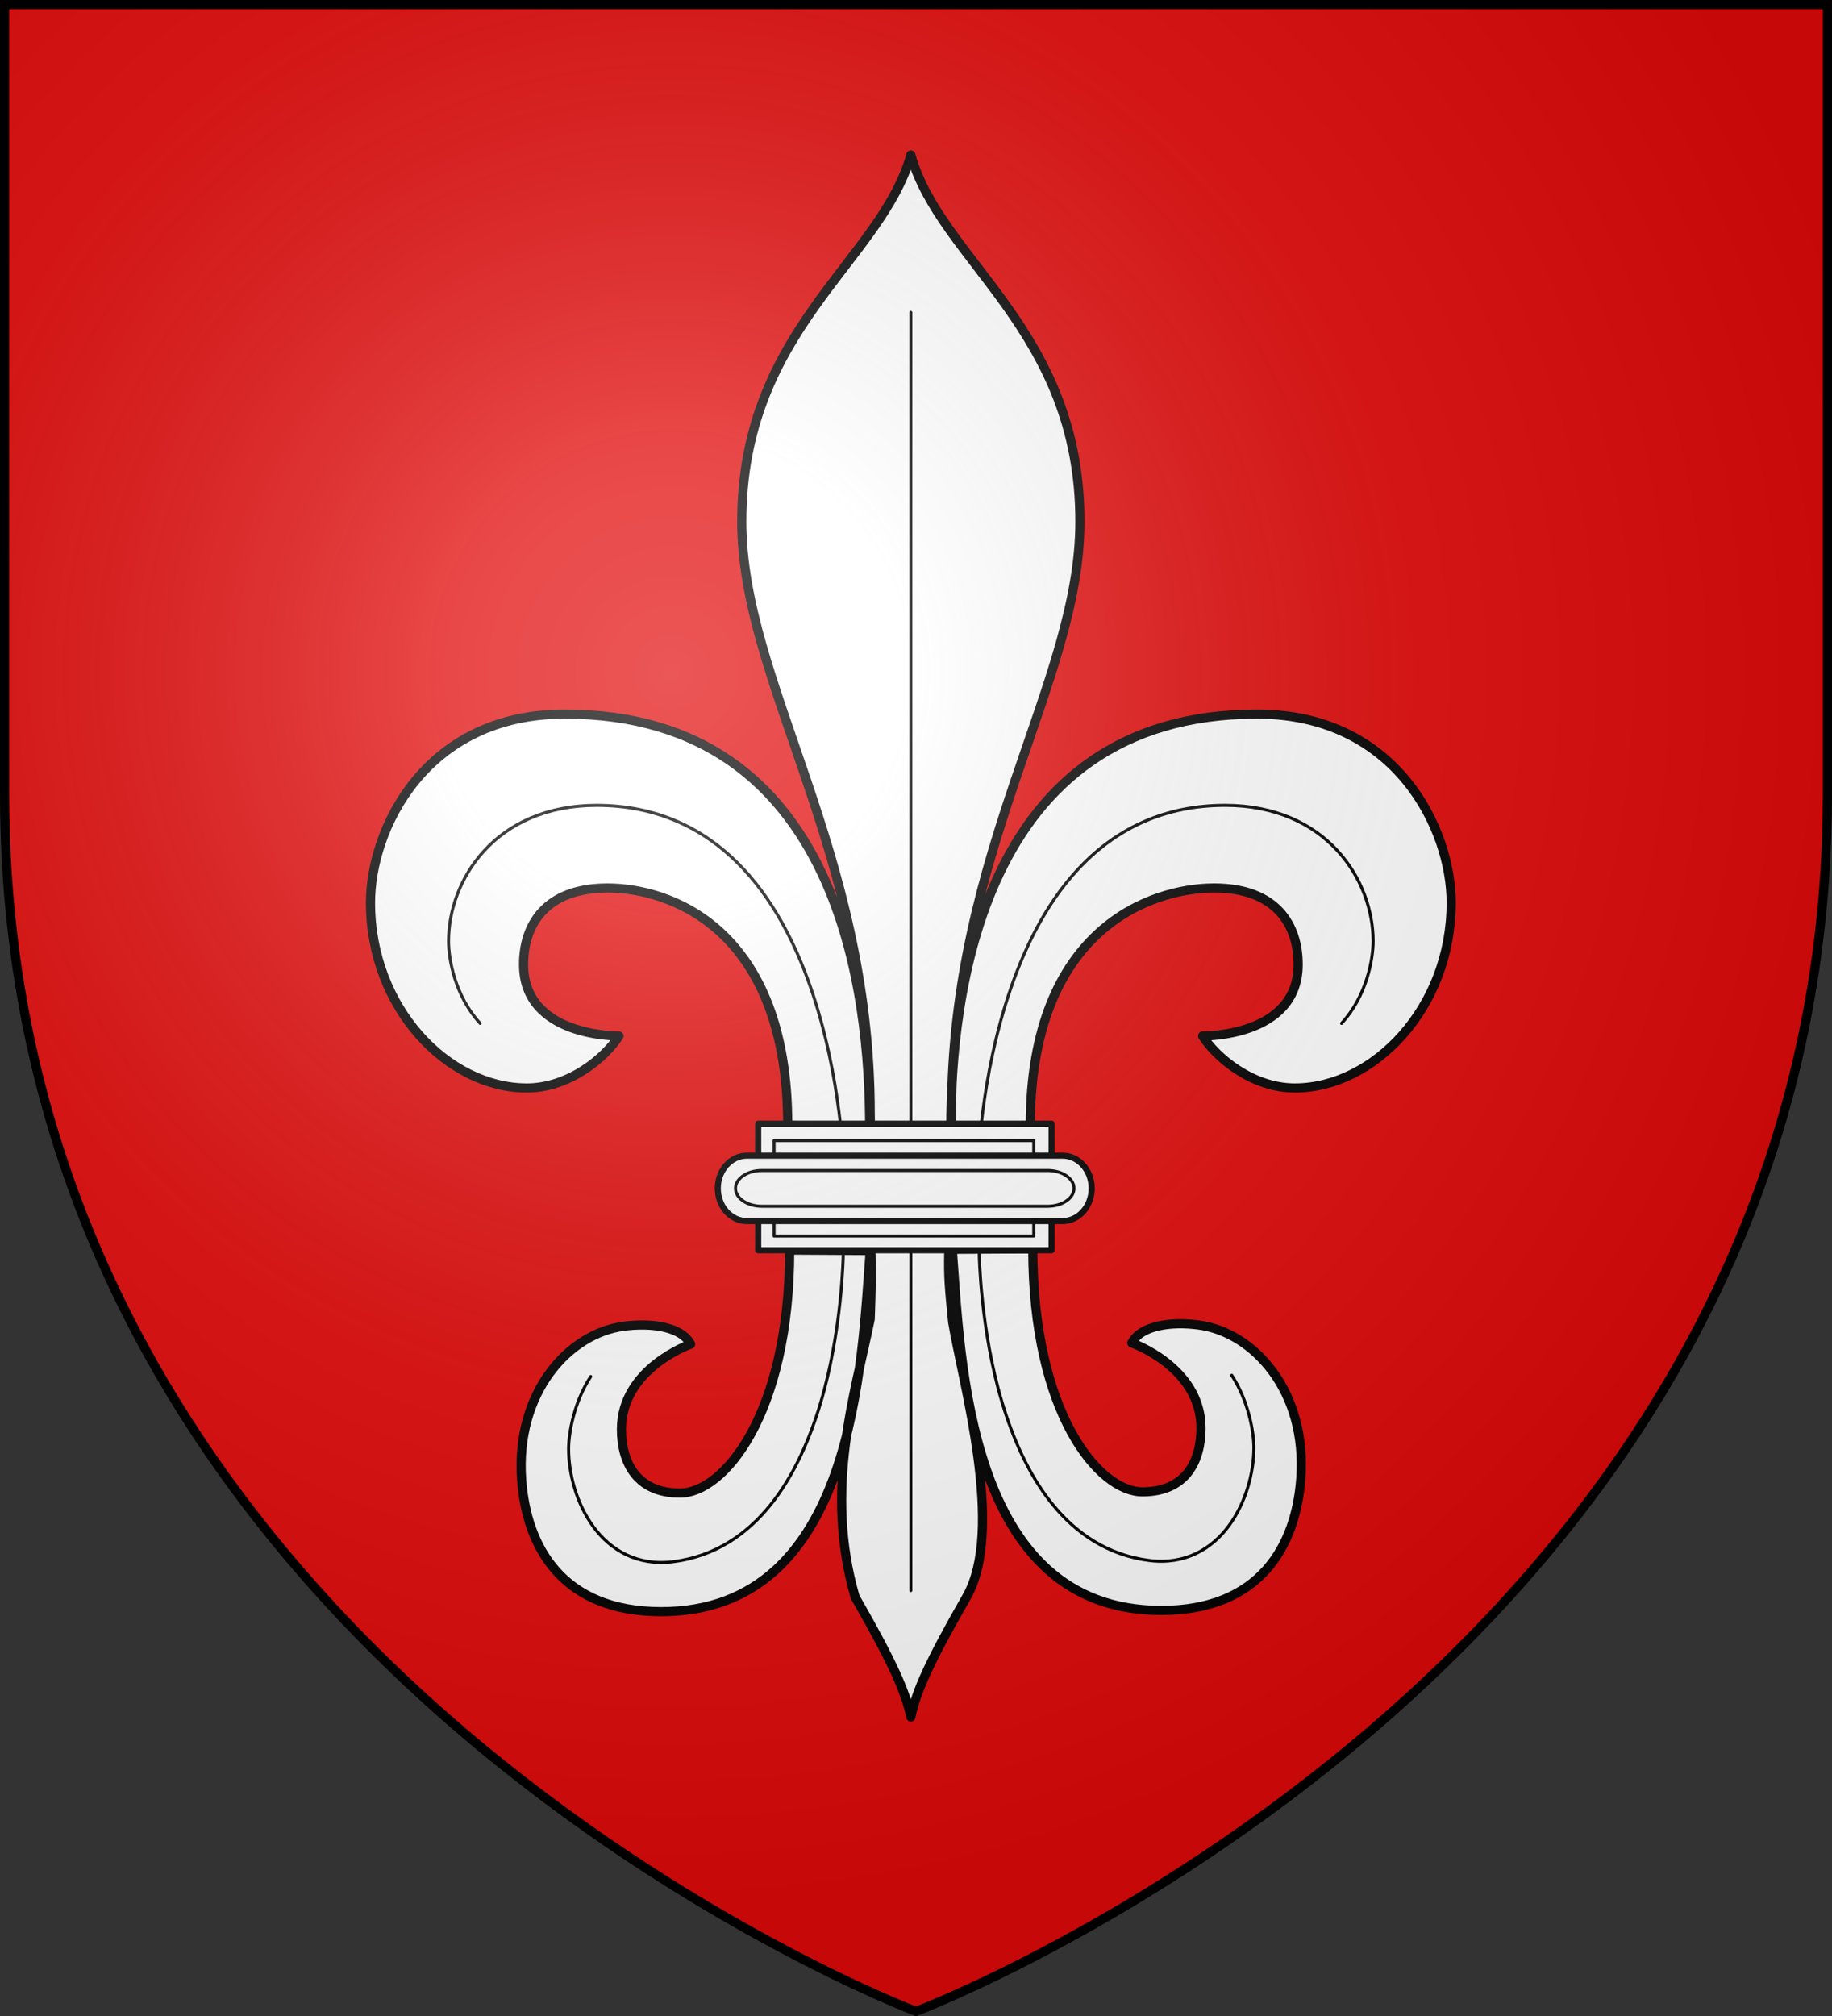 <?xml version="1.0" encoding="utf-8"?>
<!-- Generator: Adobe Illustrator 16.0.3, SVG Export Plug-In . SVG Version: 6.00 Build 0)  -->
<svg version="1.1" xmlns="http://www.w3.org/2000/svg" xmlns:xlink="http://www.w3.org/1999/xlink"
	 width="600px" height="660px" viewBox="0 0 600 660">
<rect x="0" y="0" width="600" height="660" fill="#333333" stroke="none"/>
<path fill="#E20909" d="M300,658.5c0,0,298.5-113.048,298.5-398.5V1.5H1.5V260C1.5,545.452,300,658.5,300,658.5z"/>
<path fill="#FFF" stroke="#000" stroke-width="3" stroke-linejoin="round" d="M184.938,233.781
	c-45.818,0-63.594,37.838-63.594,61.75c0,34.453,25.314,60.656,51.188,60.656c14.017,0,25.875-10.118,30.188-17.031
	c0,0-31.25,0.54-31.25-23.405c0-12.772,7.015-25.031,27.5-25.031c20.484,0,59.019,13.267,59.019,77.658l26.834,0.702
	C284.822,327.037,276.038,233.781,184.938,233.781z M285,409.406l-26.375-0.155c0,53.745-21.583,79.563-35.906,79.563
	c-14.324,0-19.188-10.215-19.188-20.875c0-19.988,22.656-27.875,22.656-27.875c-3.016-5.771-12.899-7.066-21.906-5.875
	c-17.935,2.37-35.512,21.566-33.438,50.25c1.587,21.943,13.254,43.188,45.688,43.188C280.23,527.625,282.222,445.689,285,409.406z
	 M411.688,233.781c-91.101,0-100.28,93.654-100.28,135.695l26.024-1.1c0-64.393,39.74-77.658,60.226-77.658s27.5,12.26,27.5,25.03
	c0,23.946-31.281,23.406-31.281,23.406c4.313,6.915,16.171,17.031,30.188,17.031c25.875,0,51.219-26.203,51.219-60.656
	C475.282,271.62,457.506,233.781,411.688,233.781z M311.875,409c2.777,36.281,4.77,118.219,68.469,118.219
	c32.434,0,44.102-21.244,45.688-43.188c2.075-28.684-15.503-47.88-33.438-50.25c-9.007-1.19-18.891,0.104-21.906,5.875
	c0,0,22.656,7.918,22.656,27.906c0,10.66-4.863,20.844-19.188,20.844c-14.322,0-35.906-25.815-35.906-79.563L311.875,409z
	 M298.313,50.75c-9.812,34.898-55.375,57.055-55.375,120.03c0,52.596,42.063,107.274,42.063,193.781l0.078,4.632
	c0.104,2.49-0.7,4.997,0.15,39.954c0.205,8.431,0.167,11.55-0.229,22.708c-4.905,24.267-15.241,55.733-4.938,90.956
	c12.579,21.924,16.48,31.054,18.25,39.281c1.771-8.229,5.674-17.357,18.25-39.281c12.576-21.923-1.058-69.434-4.562-89.986
	c-1.049-10.772-1.49-14.805-1.26-23.121c0.961-34.957,0.671-37.751,0.573-40.518l0.31-0.063c0-2.656,0-0.825,0-4.563
	c0-86.508,42.063-141.187,42.063-193.781C353.688,107.805,308.127,85.65,298.313,50.75z"/>
<path fill="none" stroke="#000" stroke-linecap="round" d="M276.313,382.406c0,0-0.532-29.438-10.781-59
	c-5.125-14.78-12.665-29.646-23.969-40.905c-11.304-11.261-26.455-18.845-46.156-18.845c-16.604,0-28.848,6.173-36.813,14.845
	c-7.964,8.671-11.688,19.732-11.688,29.594c0,5.9,2.073,17.946,10.344,26.938 M193.469,450.656c-5.61,8.59-7.25,18.816-7.25,23.688
	c0,8.134,2.578,17.938,8.156,25.531c5.578,7.592,14.379,12.9,26.094,11.405c13.646-1.742,24.054-8.922,31.813-18.53
	c7.759-9.61,12.944-21.654,16.469-33.438c7.05-23.567,7.406-48.219,7.406-48.219 M439.375,335.031
	c8.271-8.989,10.344-21.036,10.344-26.938c0-9.86-3.723-20.923-11.688-29.594c-7.965-8.672-20.209-14.845-36.813-14.845
	c-19.7,0-34.852,7.583-46.155,18.845c-11.305,11.261-18.845,26.124-23.97,40.905c-10.249,29.563-10.78,59-10.78,59 M320.719,410.688
	c0,0,0.356,24.651,7.406,48.219c3.525,11.783,8.71,23.827,16.469,33.438c7.76,9.608,18.166,16.789,31.813,18.53
	c11.715,1.495,20.516-3.813,26.094-11.405c5.578-7.593,8.156-17.397,8.156-25.531c0-4.871-1.64-15.098-7.25-23.688 M298.312,102.29
	v418.407"/>
<polygon fill="#FFF" stroke="#000" stroke-width="2" stroke-linejoin="round" points="248.323,367.872 344.408,367.872 344.408,409.3 248.323,409.3"/>
<polygon fill="#FFF" stroke="#000" stroke-linejoin="round" points="253.517,373.397 338.568,373.397 338.568,404.646 253.517,404.646"/>
<path fill="#FFF" stroke="#000" stroke-width="2" stroke-linejoin="round" d="M348,378.342H244.624
	c-5.269,0-9.54,4.789-9.54,10.704s4.271,10.708,9.54,10.708H348c5.271,0,9.543-4.794,9.543-10.708S353.271,378.342,348,378.342z"/>
<path fill="#FFF" stroke="#000" stroke-linejoin="round" d="M343.107,383.197h-93.59c-4.771,0-8.637,2.617-8.637,5.852
	c0,3.231,3.866,5.853,8.637,5.853h93.59c4.771,0,8.639-2.62,8.639-5.853
	C351.746,385.815,347.88,383.197,343.107,383.197z"/>
<radialGradient id="radG" cx="220" cy="220" r="405" gradientUnits="userSpaceOnUse">
	<stop  offset="0" style="stop-color:#FFF;stop-opacity:0.314"/>
	<stop  offset="0.19" style="stop-color:#FFF;stop-opacity:0.251"/>
	<stop  offset="0.6" style="stop-color:#6B6B6B;stop-opacity:0.126"/>
	<stop  offset="1" style="stop-color:#000;stop-opacity:0.126"/>
</radialGradient>
<path fill="url(#radG)" stroke="#000" stroke-width="3" d="M300,658.5c0,0,298.5-113.048,298.5-398.5V1.5H1.5V260
	C1.5,545.452,300,658.5,300,658.5z"/>
</svg>
